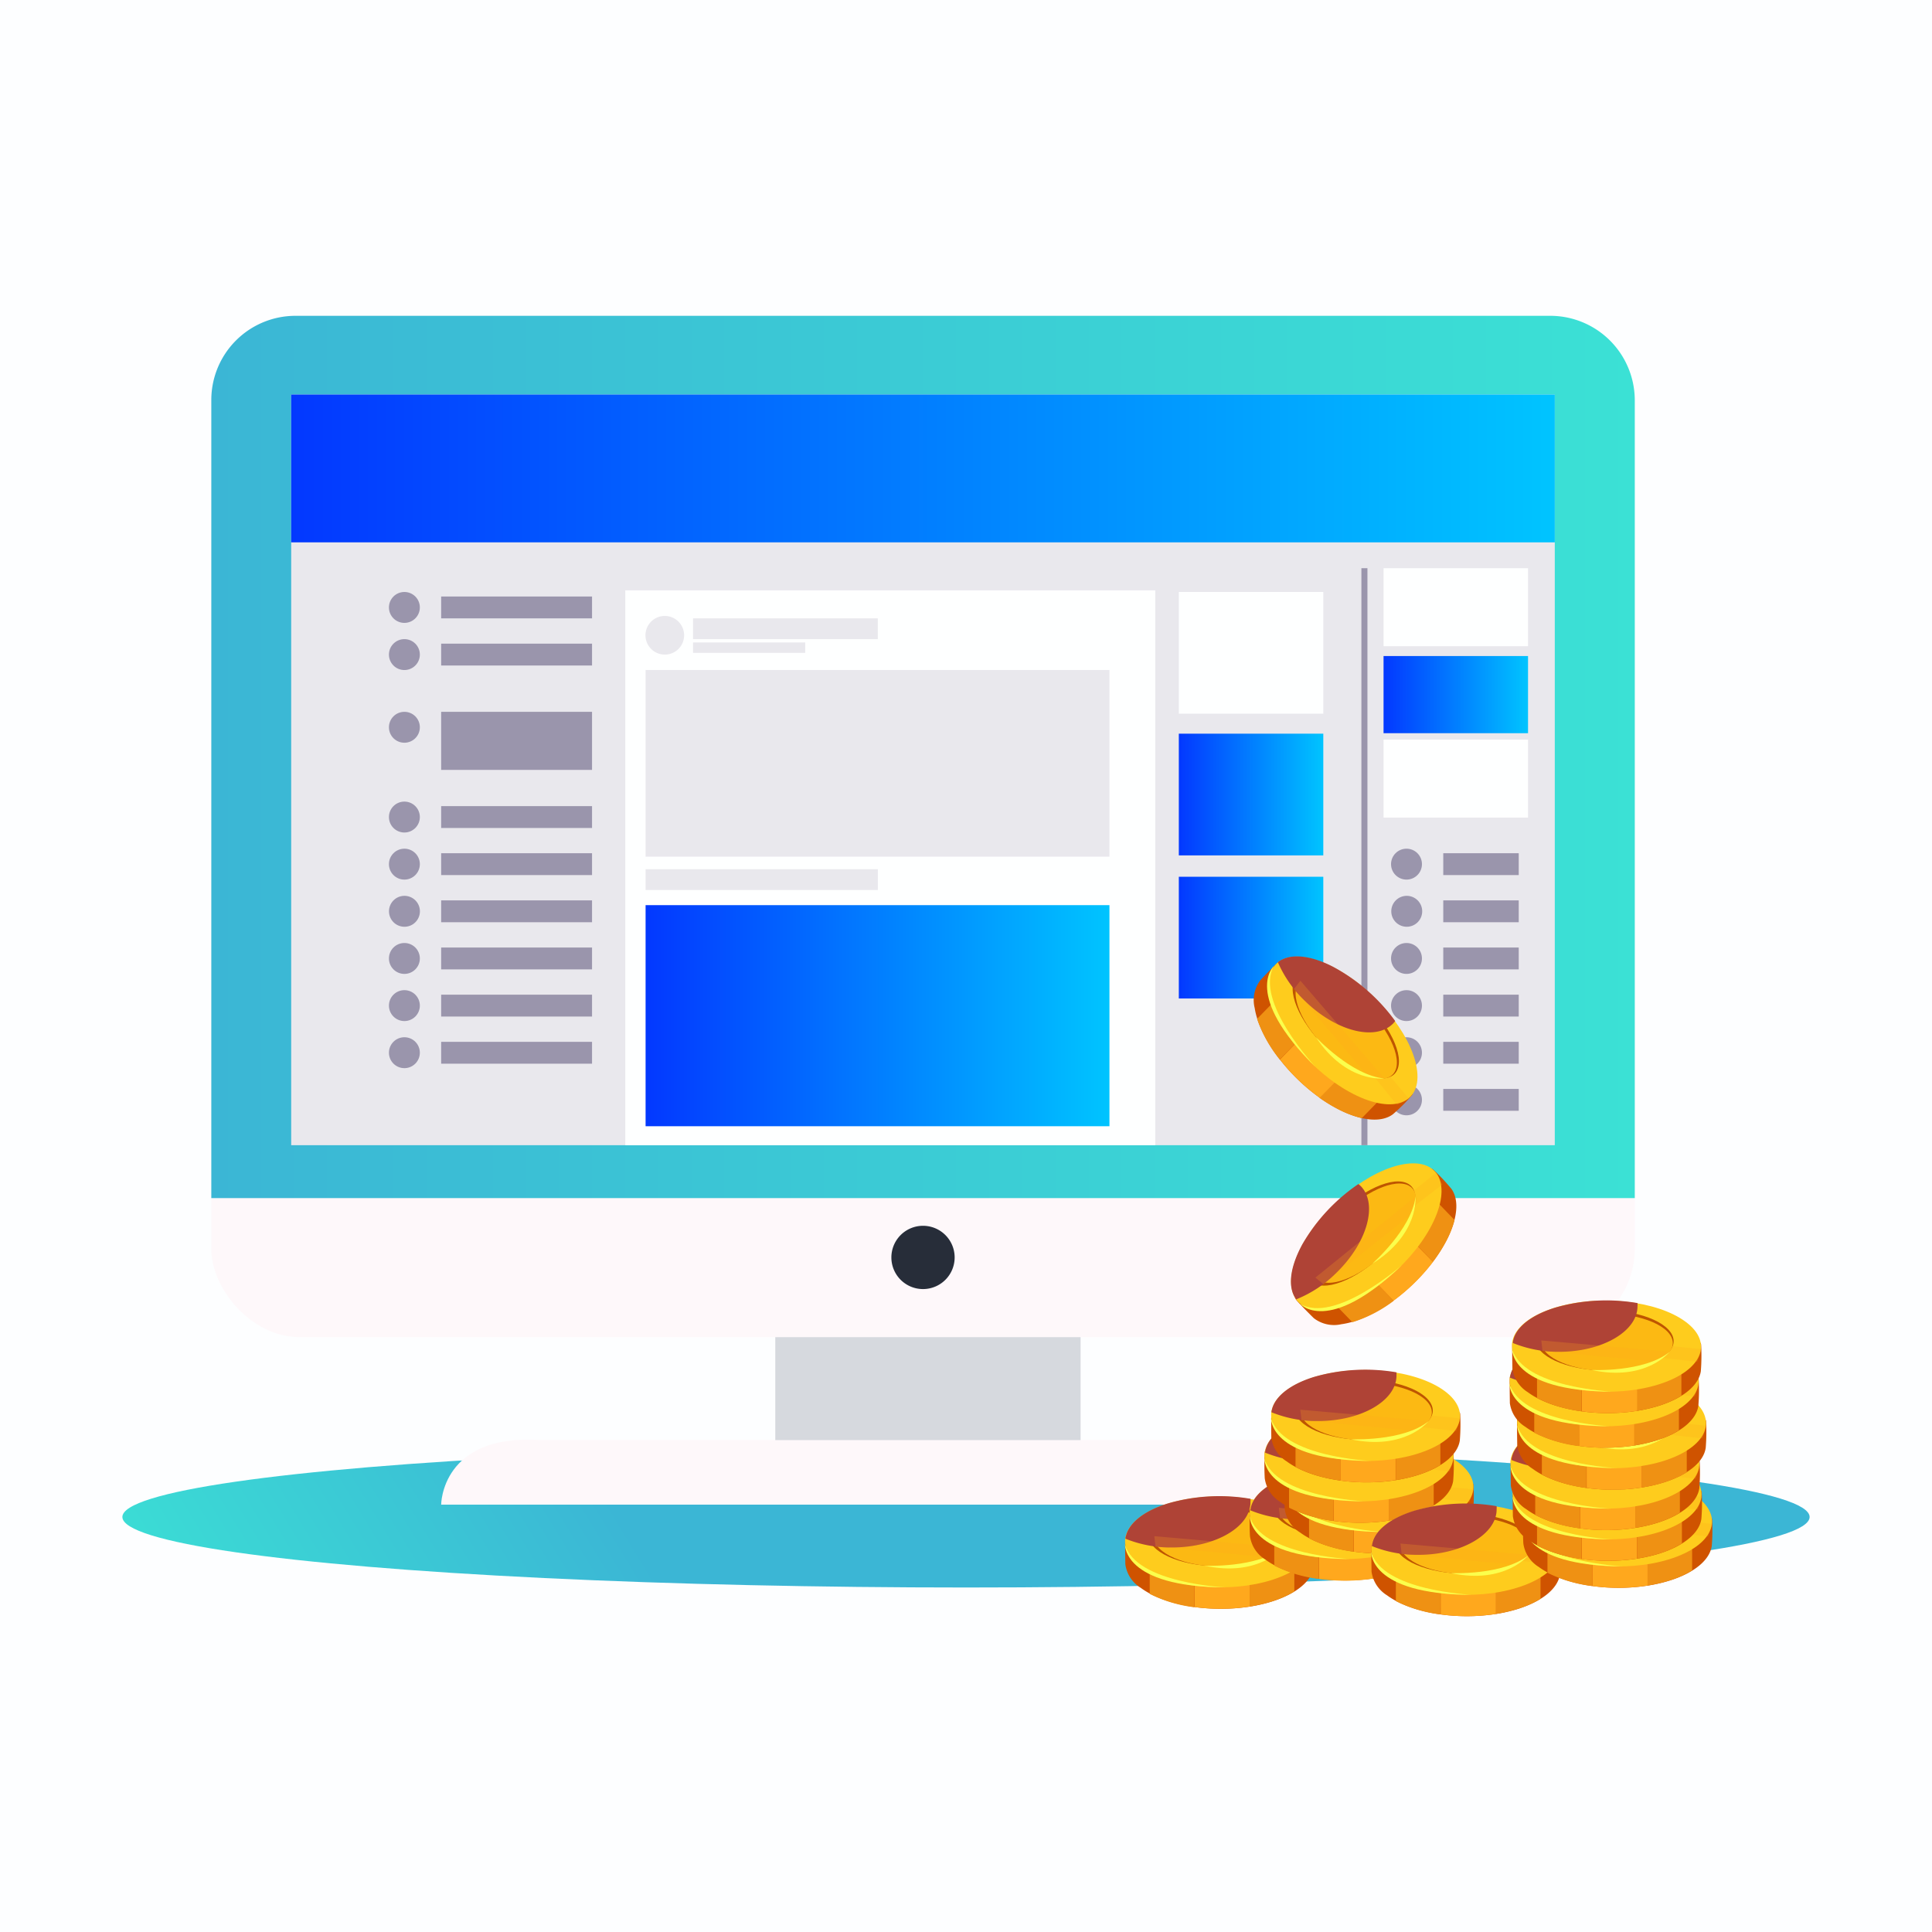 <?xml version="1.0" encoding="UTF-8"?> <svg xmlns="http://www.w3.org/2000/svg" xmlns:xlink="http://www.w3.org/1999/xlink" viewBox="0 0 320 320"><defs><style>.cls-1{isolation:isolate;}.cls-2{fill:#fdfeff;}.cls-3{fill:url(#linear-gradient);}.cls-4{fill:#d6d9de;}.cls-5{fill:#fef8fa;}.cls-6{fill:url(#linear-gradient-2);}.cls-7{fill:#e9e8ed;}.cls-8{fill:#272d39;}.cls-9{fill:#feffff;}.cls-10{fill:url(#linear-gradient-3);}.cls-11{fill:url(#linear-gradient-4);}.cls-12{fill:url(#linear-gradient-5);}.cls-13{fill:url(#linear-gradient-6);}.cls-14{fill:none;stroke:#9a95ac;stroke-miterlimit:10;}.cls-15{fill:#9a95ac;}.cls-16{fill:url(#linear-gradient-7);}.cls-17{fill:#cf5300;}.cls-18{fill:#ef9113;}.cls-19{fill:#ffa81d;}.cls-20{fill:#fecc1d;}.cls-21{fill:#be5500;}.cls-22{fill:#fcb913;}.cls-23{fill:#af4336;mix-blend-mode:screen;}.cls-24{fill:#ffa71d;opacity:0.23;mix-blend-mode:multiply;}.cls-25{fill:#fbff4c;}</style><linearGradient id="linear-gradient" x1="118.13" y1="276.68" x2="49.58" y2="318.3" gradientUnits="userSpaceOnUse"><stop offset="0" stop-color="#3bb6d5"></stop><stop offset="1" stop-color="#3be1d5"></stop></linearGradient><linearGradient id="linear-gradient-2" x1="34.99" y1="125.37" x2="270.77" y2="125.37" xlink:href="#linear-gradient"></linearGradient><linearGradient id="linear-gradient-3" x1="195.25" y1="131.6" x2="219.19" y2="131.6" gradientUnits="userSpaceOnUse"><stop offset="0" stop-color="#0338ff"></stop><stop offset="1" stop-color="#00c4ff"></stop></linearGradient><linearGradient id="linear-gradient-4" x1="229.16" y1="115.05" x2="253.1" y2="115.05" xlink:href="#linear-gradient-3"></linearGradient><linearGradient id="linear-gradient-5" x1="195.25" y1="155.3" x2="219.19" y2="155.3" xlink:href="#linear-gradient-3"></linearGradient><linearGradient id="linear-gradient-6" x1="48.23" y1="77.59" x2="257.52" y2="77.59" xlink:href="#linear-gradient-3"></linearGradient><linearGradient id="linear-gradient-7" x1="106.93" y1="168.23" x2="183.76" y2="168.23" xlink:href="#linear-gradient-3"></linearGradient></defs><g class="cls-1"><g id="OBJECTS"><rect class="cls-2" width="320" height="320"></rect><ellipse class="cls-3" cx="160" cy="251.26" rx="139.73" ry="11.68"></ellipse><rect class="cls-4" x="128.41" y="213.51" width="50.57" height="28.78"></rect><rect class="cls-5" x="34.99" y="52.31" width="235.78" height="169.16" rx="14.64"></rect><path class="cls-5" d="M237.22,249.22H73.07s0-11.77,16.39-10.7H220.71S237.22,237.91,237.22,249.22Z"></path><path class="cls-6" d="M270.77,66.25a14,14,0,0,0-13.95-13.94H48.93A13.94,13.94,0,0,0,35,66.25V198.44H270.77Z"></path><rect class="cls-7" x="48.23" y="65.35" width="209.29" height="124.33"></rect><path class="cls-8" d="M158.12,208.27a5.24,5.24,0,1,1-5.24-5.24A5.24,5.24,0,0,1,158.12,208.27Z"></path><rect class="cls-9" x="103.57" y="97.78" width="87.78" height="91.9"></rect><rect class="cls-9" x="195.25" y="98.05" width="23.93" height="20.16"></rect><rect class="cls-9" x="229.16" y="94.11" width="23.93" height="12.92"></rect><rect class="cls-9" x="229.16" y="122.5" width="23.93" height="12.92"></rect><rect class="cls-10" x="195.25" y="121.52" width="23.93" height="20.16"></rect><rect class="cls-11" x="229.16" y="108.66" width="23.93" height="12.78"></rect><rect class="cls-12" x="195.25" y="145.22" width="23.93" height="20.16"></rect><rect class="cls-13" x="48.23" y="65.35" width="209.29" height="24.48"></rect><line class="cls-14" x1="225.99" y1="189.68" x2="225.99" y2="94.11"></line><rect class="cls-15" x="73.07" y="117.9" width="24.99" height="9.62"></rect><rect class="cls-15" x="73.07" y="133.52" width="24.99" height="3.62"></rect><rect class="cls-15" x="73.07" y="141.32" width="24.99" height="3.62"></rect><rect class="cls-15" x="73.07" y="149.13" width="24.99" height="3.62"></rect><rect class="cls-15" x="73.07" y="156.94" width="24.99" height="3.62"></rect><rect class="cls-15" x="73.07" y="164.75" width="24.99" height="3.62"></rect><rect class="cls-15" x="73.07" y="172.56" width="24.99" height="3.62"></rect><circle class="cls-15" cx="66.98" cy="120.46" r="2.56"></circle><circle class="cls-15" cx="66.98" cy="135.33" r="2.56"></circle><circle class="cls-15" cx="66.98" cy="143.13" r="2.56"></circle><rect class="cls-15" x="73.07" y="98.8" width="24.99" height="3.62"></rect><rect class="cls-15" x="73.07" y="106.61" width="24.99" height="3.62"></rect><circle class="cls-15" cx="66.98" cy="100.61" r="2.56"></circle><path class="cls-7" d="M110.12,108.42a3.2,3.2,0,1,1,3.19-3.2A3.19,3.19,0,0,1,110.12,108.42Z"></path><circle class="cls-15" cx="66.98" cy="108.42" r="2.56"></circle><path class="cls-15" d="M67,153.5a2.56,2.56,0,1,1,2.55-2.56A2.56,2.56,0,0,1,67,153.5Z"></path><circle class="cls-15" cx="66.98" cy="158.75" r="2.56"></circle><circle class="cls-15" cx="66.98" cy="166.56" r="2.56"></circle><circle class="cls-15" cx="66.98" cy="174.36" r="2.56"></circle><rect class="cls-15" x="239.05" y="141.32" width="12.5" height="3.62"></rect><rect class="cls-15" x="239.05" y="149.13" width="12.5" height="3.62"></rect><rect class="cls-15" x="239.05" y="156.94" width="12.5" height="3.62"></rect><rect class="cls-15" x="239.05" y="164.75" width="12.5" height="3.62"></rect><rect class="cls-15" x="239.05" y="172.56" width="12.5" height="3.62"></rect><rect class="cls-15" x="239.05" y="180.36" width="12.5" height="3.62"></rect><circle class="cls-15" cx="232.96" cy="143.13" r="2.56"></circle><path class="cls-15" d="M233,153.5a2.56,2.56,0,1,1,2.56-2.56A2.56,2.56,0,0,1,233,153.5Z"></path><circle class="cls-15" cx="232.96" cy="158.75" r="2.56"></circle><circle class="cls-15" cx="232.96" cy="166.56" r="2.56"></circle><circle class="cls-15" cx="232.96" cy="174.36" r="2.56"></circle><circle class="cls-15" cx="232.96" cy="182.17" r="2.56"></circle><rect class="cls-7" x="114.79" y="102.42" width="30.6" height="3.44"></rect><rect class="cls-7" x="106.93" y="143.97" width="38.47" height="3.44"></rect><rect class="cls-7" x="114.79" y="106.41" width="18.58" height="1.72"></rect><rect class="cls-7" x="106.93" y="110.97" width="76.83" height="30.92"></rect><rect class="cls-16" x="106.93" y="149.92" width="76.83" height="36.62"></rect><path class="cls-17" d="M215.09,254.87c1.2.9,2.49-.76,2.58.28a32.12,32.12,0,0,1-.06,4.39c-.33,2.26-2.78,4.42-7,5.74-7.23,2.24-16.93,1.23-21.66-2.28a5.45,5.45,0,0,1-2.56-3.92c0-.41-.07-3.92,0-4.33.59-2.08,3.08-.93,7-2.15C200.66,250.36,210.35,251.37,215.09,254.87Z"></path><path class="cls-18" d="M207,251.83V266.1a26.92,26.92,0,0,0,3.57-.82,16.94,16.94,0,0,0,3.81-1.68v-9.2A20.51,20.51,0,0,0,207,251.83Z"></path><path class="cls-18" d="M197.85,251.66a27.05,27.05,0,0,0-4.42.94,15.13,15.13,0,0,1-3,.59V264a22.52,22.52,0,0,0,7.38,2.21Z"></path><path class="cls-19" d="M197.85,251.66v14.52a32.32,32.32,0,0,0,9.16-.08V251.83A31.88,31.88,0,0,0,197.85,251.66Z"></path><ellipse class="cls-20" cx="202" cy="255.4" rx="7.53" ry="15.64" transform="translate(-54.64 455.82) rotate(-89.65)"></ellipse><ellipse class="cls-21" cx="201.69" cy="254.44" rx="5" ry="11.44" transform="translate(-55.9 452.09) rotate(-89.1)"></ellipse><path class="cls-22" d="M212.73,253.86c1.27,2.58-2.46,5.07-8.34,5.55s-11.68-1.22-13-3.81,2.46-5.07,8.34-5.55S211.45,251.27,212.73,253.86Z"></path><path class="cls-23" d="M207.12,248.77a4.53,4.53,0,0,0,0-.52,30.54,30.54,0,0,0-13.66.76c-4.32,1.34-6.78,3.54-7.05,5.85a20.06,20.06,0,0,0,7.7,1.45C201.28,256.31,207.12,252.94,207.12,248.77Z"></path><polygon class="cls-24" points="191.39 256.15 210.28 257.97 211.22 257.32 217.01 257.97 217.72 255.87 212.91 255.4 212.46 256.31 191.19 254.44 191.39 256.15"></polygon><path class="cls-25" d="M199.51,259.33s8.72.44,13-3C212.46,256.31,208.55,261.28,199.51,259.33Z"></path><path class="cls-25" d="M186.34,255.77s-.48,7.07,16.62,7.15C203,262.92,188.05,262.26,186.34,255.77Z"></path><path class="cls-17" d="M235.72,250.18c1.21.89,2.49-.77,2.58.27a32.09,32.09,0,0,1-.06,4.39c-.33,2.27-2.78,4.42-7,5.74-7.23,2.25-16.92,1.23-21.66-2.27a5.43,5.43,0,0,1-2.55-3.92,41.86,41.86,0,0,1,0-4.34c.59-2.08,3.08-.92,7-2.14C221.29,245.66,231,246.68,235.72,250.18Z"></path><path class="cls-18" d="M227.64,247.14V261.4a24.1,24.1,0,0,0,3.57-.82A16.31,16.31,0,0,0,235,258.9v-9.19A20.14,20.14,0,0,0,227.64,247.14Z"></path><path class="cls-18" d="M218.48,247a26.05,26.05,0,0,0-4.42.95,15.91,15.91,0,0,1-3,.59v10.78a22.52,22.52,0,0,0,7.38,2.2Z"></path><path class="cls-19" d="M218.48,247v14.52a31.6,31.6,0,0,0,9.16-.08V247.14A31.87,31.87,0,0,0,218.48,247Z"></path><path class="cls-20" d="M235.72,246.64c4.74,3.5,2.72,8.16-4.51,10.4s-16.92,1.23-21.66-2.27-2.72-8.16,4.51-10.41S231,243.14,235.72,246.64Z"></path><ellipse class="cls-21" cx="222.32" cy="249.74" rx="5" ry="11.44" transform="translate(-30.9 468.09) rotate(-89.1)"></ellipse><path class="cls-22" d="M233.36,249.16c1.27,2.59-2.46,5.08-8.34,5.56s-11.68-1.23-13-3.81,2.46-5.08,8.34-5.56S232.09,246.58,233.36,249.16Z"></path><path class="cls-23" d="M227.76,244.08a4.38,4.38,0,0,0,0-.52,30.7,30.7,0,0,0-13.66.75c-4.32,1.34-6.78,3.55-7,5.85a19.78,19.78,0,0,0,7.69,1.46C221.92,251.62,227.76,248.24,227.76,244.08Z"></path><polygon class="cls-24" points="212.02 251.46 230.92 253.27 231.85 252.63 237.64 253.27 238.35 251.18 233.54 250.7 233.09 251.62 211.82 249.74 212.02 251.46"></polygon><path class="cls-25" d="M220.15,254.63s8.71.44,12.94-3C233.09,251.62,229.18,256.58,220.15,254.63Z"></path><path class="cls-25" d="M207,251.07s-.48,7.08,16.62,7.15C223.59,258.22,208.68,257.57,207,251.07Z"></path><path class="cls-17" d="M241.48,245.7c1.21.9,2.49-.76,2.58.28a32.12,32.12,0,0,1-.06,4.39c-.33,2.26-2.78,4.42-7,5.74-7.23,2.24-16.92,1.22-21.66-2.28a5.4,5.4,0,0,1-2.55-3.92,41.89,41.89,0,0,1,0-4.34c.59-2.07,3.08-.92,7-2.14C227.05,241.18,236.74,242.2,241.48,245.7Z"></path><path class="cls-18" d="M233.4,242.66v14.27a26.92,26.92,0,0,0,3.57-.82,16.31,16.31,0,0,0,3.81-1.69v-9.19A20.51,20.51,0,0,0,233.4,242.66Z"></path><path class="cls-18" d="M224.24,242.49a25.11,25.11,0,0,0-4.42.94,15.13,15.13,0,0,1-3,.59V254.8a22.52,22.52,0,0,0,7.38,2.21Z"></path><path class="cls-19" d="M224.24,242.49V257a32.32,32.32,0,0,0,9.16-.08V242.66A31.87,31.87,0,0,0,224.24,242.49Z"></path><path class="cls-20" d="M241.48,242.16c4.74,3.5,2.72,8.16-4.51,10.4s-16.92,1.23-21.66-2.27-2.72-8.16,4.51-10.4S236.74,238.66,241.48,242.16Z"></path><ellipse class="cls-21" cx="228.08" cy="245.27" rx="5" ry="11.44" transform="translate(-20.75 469.45) rotate(-89.1)"></ellipse><path class="cls-22" d="M239.12,244.69c1.27,2.58-2.46,5.07-8.34,5.55s-11.68-1.22-12.95-3.81,2.46-5.07,8.34-5.55S237.85,242.1,239.12,244.69Z"></path><path class="cls-23" d="M233.52,239.6a4.55,4.55,0,0,0,0-.52,30.56,30.56,0,0,0-13.66.76c-4.32,1.34-6.78,3.54-7,5.85a20,20,0,0,0,7.69,1.45C227.68,247.14,233.52,243.77,233.52,239.6Z"></path><polygon class="cls-24" points="217.78 246.98 236.68 248.8 237.61 248.15 243.4 248.8 244.11 246.7 239.3 246.23 238.85 247.14 217.58 245.26 217.78 246.98"></polygon><path class="cls-25" d="M225.91,250.15s8.71.45,12.94-3C238.85,247.14,234.94,252.11,225.91,250.15Z"></path><path class="cls-25" d="M212.73,246.59s-.48,7.08,16.62,7.16C229.35,253.75,214.44,253.09,212.73,246.59Z"></path><path class="cls-17" d="M238.17,240.62c1.21.89,2.49-.77,2.58.27a32.09,32.09,0,0,1-.06,4.39c-.33,2.27-2.78,4.42-7,5.74-7.23,2.25-16.92,1.23-21.66-2.27a5.43,5.43,0,0,1-2.55-3.92,41.86,41.86,0,0,1,0-4.34c.59-2.08,3.08-.92,7-2.15C223.74,236.1,233.43,237.12,238.17,240.62Z"></path><path class="cls-18" d="M230.09,237.58v14.26a24.1,24.1,0,0,0,3.57-.82,16.5,16.5,0,0,0,3.81-1.68v-9.19A20.14,20.14,0,0,0,230.09,237.58Z"></path><path class="cls-18" d="M220.93,237.4a27.05,27.05,0,0,0-4.42.94,15.22,15.22,0,0,1-3,.6v10.78a22.76,22.76,0,0,0,7.38,2.2Z"></path><path class="cls-19" d="M220.93,237.4v14.52a31.6,31.6,0,0,0,9.16-.08V237.58A31.87,31.87,0,0,0,220.93,237.4Z"></path><path class="cls-20" d="M238.17,237.08c4.74,3.5,2.72,8.15-4.51,10.4s-16.92,1.23-21.66-2.27-2.72-8.16,4.51-10.41S233.43,233.57,238.17,237.08Z"></path><path class="cls-21" d="M236,239.26c1.34,2.72-2.58,5.33-8.76,5.84s-12.26-1.29-13.59-4,2.58-5.33,8.75-5.84S234.61,236.55,236,239.26Z"></path><path class="cls-22" d="M235.81,239.6c1.27,2.59-2.46,5.07-8.34,5.56s-11.68-1.23-12.95-3.81,2.46-5.08,8.34-5.56S234.54,237,235.81,239.6Z"></path><path class="cls-23" d="M230.2,234.52a4.71,4.71,0,0,0,0-.53,30.7,30.7,0,0,0-13.66.76c-4.32,1.34-6.78,3.55-7,5.85a19.78,19.78,0,0,0,7.69,1.46C224.37,242.06,230.2,238.68,230.2,234.52Z"></path><polygon class="cls-24" points="214.47 241.89 233.37 243.71 234.3 243.07 240.09 243.71 240.8 241.62 235.99 241.14 235.54 242.06 214.27 240.18 214.47 241.89"></polygon><path class="cls-25" d="M222.59,245.07s8.72.44,12.95-3C235.54,242.06,231.63,247,222.59,245.07Z"></path><path class="cls-25" d="M209.42,241.51s-.48,7.07,16.62,7.15C226,248.66,211.13,248,209.42,241.51Z"></path><path class="cls-17" d="M239.27,233.93c1.2.89,2.49-.77,2.58.27a32.09,32.09,0,0,1-.06,4.39c-.33,2.27-2.78,4.42-7,5.74-7.23,2.25-16.93,1.23-21.66-2.27a5.48,5.48,0,0,1-2.56-3.92c0-.42-.07-3.93.05-4.34.59-2.08,3.08-.92,7-2.15C224.84,229.41,234.53,230.43,239.27,233.93Z"></path><path class="cls-18" d="M231.19,230.89v14.26a24.1,24.1,0,0,0,3.57-.82,16.5,16.5,0,0,0,3.81-1.68v-9.19A20.14,20.14,0,0,0,231.19,230.89Z"></path><path class="cls-18" d="M222,230.71a27.05,27.05,0,0,0-4.42.94,15.22,15.22,0,0,1-3,.6V243a22.76,22.76,0,0,0,7.38,2.2Z"></path><path class="cls-19" d="M222,230.71v14.52a31.6,31.6,0,0,0,9.16-.08V230.89A31.88,31.88,0,0,0,222,230.71Z"></path><path class="cls-20" d="M239.27,230.39c4.73,3.5,2.71,8.15-4.51,10.4s-16.93,1.23-21.66-2.27-2.72-8.16,4.51-10.41S234.53,226.88,239.27,230.39Z"></path><path class="cls-21" d="M237.05,232.57c1.34,2.72-2.58,5.33-8.76,5.84s-12.26-1.29-13.59-4,2.58-5.33,8.75-5.84S235.71,229.86,237.05,232.57Z"></path><path class="cls-22" d="M236.91,232.91c1.27,2.59-2.46,5.07-8.34,5.56s-11.68-1.23-12.95-3.81,2.46-5.08,8.34-5.56S235.63,230.33,236.91,232.91Z"></path><path class="cls-23" d="M231.3,227.83a4.71,4.71,0,0,0,0-.53,30.69,30.69,0,0,0-13.66.76c-4.32,1.34-6.78,3.55-7.05,5.85a19.87,19.87,0,0,0,7.7,1.46C225.47,235.37,231.3,232,231.3,227.83Z"></path><polygon class="cls-24" points="215.57 235.2 234.47 237.02 235.4 236.38 241.19 237.02 241.9 234.93 237.09 234.45 236.64 235.37 215.37 233.49 215.57 235.2"></polygon><path class="cls-25" d="M223.69,238.38s8.72.44,12.95-3C236.64,235.37,232.73,240.33,223.69,238.38Z"></path><path class="cls-25" d="M210.52,234.82s-.48,7.07,16.62,7.15C227.14,242,212.23,241.31,210.52,234.82Z"></path><path class="cls-17" d="M255.86,256.1c1.2.89,2.49-.77,2.57.27a30.75,30.75,0,0,1-.05,4.39c-.33,2.26-2.78,4.42-7,5.74-7.22,2.24-16.92,1.23-21.65-2.27a5.48,5.48,0,0,1-2.56-3.93c0-.41-.07-3.92,0-4.33.6-2.08,3.09-.92,7-2.15C241.42,251.58,251.12,252.59,255.86,256.1Z"></path><path class="cls-18" d="M247.78,253.05v14.27a25,25,0,0,0,3.56-.82,16.83,16.83,0,0,0,3.82-1.68v-9.2A20.51,20.51,0,0,0,247.78,253.05Z"></path><path class="cls-18" d="M238.62,252.88a27.05,27.05,0,0,0-4.42.94,15.42,15.42,0,0,1-3,.59v10.78a22.45,22.45,0,0,0,7.38,2.21Z"></path><path class="cls-19" d="M238.62,252.88V267.4a32,32,0,0,0,9.16-.08V253.05A31.89,31.89,0,0,0,238.62,252.88Z"></path><path class="cls-20" d="M255.86,252.55c4.73,3.5,2.71,8.16-4.52,10.41s-16.92,1.22-21.65-2.28-2.72-8.16,4.51-10.4S251.12,249.05,255.86,252.55Z"></path><path class="cls-21" d="M253.64,254.74c1.33,2.72-2.59,5.33-8.76,5.83s-12.26-1.28-13.6-4,2.58-5.32,8.76-5.83S252.3,252,253.64,254.74Z"></path><path class="cls-22" d="M253.5,255.08c1.27,2.59-2.46,5.07-8.34,5.55s-11.68-1.22-13-3.81,2.46-5.07,8.34-5.55S252.22,252.49,253.5,255.08Z"></path><path class="cls-23" d="M247.89,250a4.71,4.71,0,0,0,0-.53,30.54,30.54,0,0,0-13.66.76c-4.32,1.34-6.78,3.55-7,5.85a20.06,20.06,0,0,0,7.7,1.45C242.05,257.53,247.89,254.16,247.89,250Z"></path><polygon class="cls-24" points="232.15 257.37 251.05 259.19 251.98 258.54 257.78 259.19 258.49 257.09 253.68 256.62 253.22 257.53 231.96 255.66 232.15 257.37"></polygon><path class="cls-25" d="M240.28,260.55s8.72.44,12.94-3C253.22,257.53,249.32,262.5,240.28,260.55Z"></path><path class="cls-25" d="M227.11,257s-.48,7.07,16.62,7.15C243.73,264.14,228.82,263.48,227.11,257Z"></path><path class="cls-17" d="M281,251.4c1.21.89,2.49-.77,2.58.27a32.09,32.09,0,0,1-.06,4.39c-.33,2.27-2.78,4.42-7,5.74-7.23,2.25-16.92,1.23-21.66-2.27a5.43,5.43,0,0,1-2.55-3.92,41.86,41.86,0,0,1,0-4.34c.59-2.08,3.08-.92,7-2.14C266.54,246.88,276.24,247.9,281,251.4Z"></path><path class="cls-18" d="M272.89,248.36v14.26a24.1,24.1,0,0,0,3.57-.82,16.31,16.31,0,0,0,3.81-1.68v-9.19A20.14,20.14,0,0,0,272.89,248.36Z"></path><path class="cls-18" d="M263.74,248.18a26,26,0,0,0-4.43.95,15.91,15.91,0,0,1-3,.59V260.5a22.5,22.5,0,0,0,7.39,2.2Z"></path><path class="cls-19" d="M263.74,248.18V262.7a31.54,31.54,0,0,0,9.15-.08V248.36A32.17,32.17,0,0,0,263.74,248.18Z"></path><path class="cls-20" d="M281,247.86c4.74,3.5,2.72,8.16-4.51,10.4s-16.92,1.23-21.66-2.27-2.71-8.16,4.51-10.41S276.24,244.36,281,247.86Z"></path><path class="cls-21" d="M278.75,250.05c1.34,2.71-2.58,5.32-8.75,5.83s-12.26-1.29-13.6-4,2.58-5.33,8.75-5.83S277.41,247.33,278.75,250.05Z"></path><path class="cls-22" d="M278.61,250.38c1.27,2.59-2.46,5.08-8.34,5.56s-11.68-1.23-12.95-3.81,2.46-5.08,8.34-5.56S277.34,247.8,278.61,250.38Z"></path><path class="cls-23" d="M273,245.3a4.38,4.38,0,0,0,0-.52,30.7,30.7,0,0,0-13.66.75c-4.32,1.34-6.78,3.55-7,5.85a19.83,19.83,0,0,0,7.7,1.46C267.17,252.84,273,249.46,273,245.3Z"></path><polygon class="cls-24" points="257.27 252.68 276.17 254.49 277.1 253.85 282.89 254.49 283.6 252.4 278.79 251.92 278.34 252.84 257.07 250.96 257.27 252.68"></polygon><path class="cls-25" d="M265.4,255.85s8.71.44,12.94-3C278.34,252.84,274.43,257.81,265.4,255.85Z"></path><path class="cls-25" d="M252.22,252.29s-.48,7.08,16.62,7.15C268.84,259.44,253.93,258.79,252.22,252.29Z"></path><path class="cls-17" d="M279.28,246.92c1.21.9,2.49-.76,2.58.28a32.12,32.12,0,0,1-.06,4.39c-.33,2.26-2.78,4.42-7,5.74-7.23,2.24-16.93,1.23-21.66-2.28a5.45,5.45,0,0,1-2.56-3.92c0-.41-.07-3.93,0-4.33.59-2.08,3.08-.93,7-2.15C264.85,242.41,274.54,243.42,279.28,246.92Z"></path><path class="cls-18" d="M271.2,243.88v14.27a26.92,26.92,0,0,0,3.57-.82,16.5,16.5,0,0,0,3.81-1.69v-9.19A20.51,20.51,0,0,0,271.2,243.88Z"></path><path class="cls-18" d="M262,243.71a26,26,0,0,0-4.42.94,15.13,15.13,0,0,1-3,.59V256a22.52,22.52,0,0,0,7.38,2.21Z"></path><path class="cls-19" d="M262,243.71v14.52a32.32,32.32,0,0,0,9.16-.08V243.88A31.87,31.87,0,0,0,262,243.71Z"></path><ellipse class="cls-20" cx="266.19" cy="247.45" rx="7.53" ry="15.64" transform="translate(17.11 512.11) rotate(-89.65)"></ellipse><ellipse class="cls-21" cx="265.88" cy="246.49" rx="5" ry="11.44" transform="translate(15.23 508.44) rotate(-89.1)"></ellipse><path class="cls-22" d="M276.92,245.91c1.27,2.58-2.46,5.07-8.34,5.55s-11.68-1.22-12.95-3.81,2.46-5.07,8.34-5.55S275.65,243.32,276.92,245.91Z"></path><path class="cls-23" d="M271.31,240.82a4.53,4.53,0,0,0,0-.52,30.56,30.56,0,0,0-13.66.76c-4.32,1.34-6.78,3.54-7,5.85a20,20,0,0,0,7.69,1.45C265.48,248.36,271.31,245,271.31,240.82Z"></path><polygon class="cls-24" points="255.58 248.2 274.48 250.02 275.41 249.37 281.2 250.02 281.91 247.92 277.1 247.45 276.65 248.36 255.38 246.49 255.58 248.2"></polygon><path class="cls-25" d="M263.7,251.37s8.72.45,12.95-3C276.65,248.36,272.74,253.33,263.7,251.37Z"></path><path class="cls-25" d="M250.53,247.82s-.48,7.07,16.62,7.15C267.15,255,252.24,254.31,250.53,247.82Z"></path><path class="cls-17" d="M278.94,241.84c1.2.89,2.49-.77,2.58.27a32.09,32.09,0,0,1-.06,4.39c-.33,2.27-2.78,4.42-7,5.74-7.23,2.25-16.93,1.23-21.66-2.27a5.48,5.48,0,0,1-2.56-3.92c0-.42-.07-3.93,0-4.34.6-2.08,3.09-.92,7-2.14C264.5,237.32,274.2,238.34,278.94,241.84Z"></path><path class="cls-18" d="M270.86,238.8v14.26a24.1,24.1,0,0,0,3.57-.82,16.5,16.5,0,0,0,3.81-1.68v-9.19A20.14,20.14,0,0,0,270.86,238.8Z"></path><path class="cls-18" d="M261.7,238.62a26.05,26.05,0,0,0-4.42.95,15.91,15.91,0,0,1-3,.59v10.78a22.52,22.52,0,0,0,7.38,2.2Z"></path><path class="cls-19" d="M261.7,238.62v14.52a31.6,31.6,0,0,0,9.16-.08V238.8A32.24,32.24,0,0,0,261.7,238.62Z"></path><ellipse class="cls-20" cx="265.85" cy="242.36" rx="7.53" ry="15.64" transform="translate(21.85 506.71) rotate(-89.65)"></ellipse><ellipse class="cls-21" cx="265.54" cy="241.4" rx="5" ry="11.44" transform="translate(19.98 503.1) rotate(-89.1)"></ellipse><path class="cls-22" d="M276.58,240.82c1.27,2.59-2.46,5.08-8.34,5.56s-11.68-1.23-13-3.81,2.46-5.08,8.34-5.56S275.3,238.24,276.58,240.82Z"></path><path class="cls-23" d="M271,235.74a4.41,4.41,0,0,0,0-.52,30.68,30.68,0,0,0-13.66.75c-4.32,1.34-6.78,3.55-7,5.85a19.87,19.87,0,0,0,7.7,1.46C265.13,243.28,271,239.9,271,235.74Z"></path><polygon class="cls-24" points="255.24 243.12 274.13 244.93 275.06 244.29 280.86 244.93 281.57 242.84 276.76 242.36 276.31 243.28 255.04 241.4 255.24 243.12"></polygon><path class="cls-25" d="M263.36,246.29s8.72.44,12.95-3C276.31,243.28,272.4,248.25,263.36,246.29Z"></path><path class="cls-25" d="M250.19,242.73s-.48,7.08,16.62,7.15C266.81,249.88,251.9,249.23,250.19,242.73Z"></path><path class="cls-17" d="M280,235.15c1.2.89,2.49-.77,2.58.27a32.09,32.09,0,0,1-.06,4.39c-.33,2.27-2.78,4.42-7,5.74-7.23,2.25-16.93,1.23-21.66-2.27a5.48,5.48,0,0,1-2.56-3.92c0-.42-.07-3.93,0-4.34.6-2.08,3.09-.92,7-2.14C265.6,230.63,275.3,231.65,280,235.15Z"></path><path class="cls-18" d="M272,232.11v14.26a24.1,24.1,0,0,0,3.57-.82,16.5,16.5,0,0,0,3.81-1.68v-9.19A20.14,20.14,0,0,0,272,232.11Z"></path><path class="cls-18" d="M262.8,231.93a26.05,26.05,0,0,0-4.42.95,16.07,16.07,0,0,1-3,.59v10.78a22.44,22.44,0,0,0,7.38,2.2Z"></path><path class="cls-19" d="M262.8,231.93v14.52a31.6,31.6,0,0,0,9.16-.08V232.11A31.88,31.88,0,0,0,262.8,231.93Z"></path><ellipse class="cls-20" cx="266.95" cy="235.67" rx="7.53" ry="15.64" transform="translate(29.63 501.16) rotate(-89.65)"></ellipse><ellipse class="cls-21" cx="266.64" cy="234.71" rx="5" ry="11.44" transform="translate(27.75 497.61) rotate(-89.1)"></ellipse><path class="cls-22" d="M277.68,234.13c1.27,2.59-2.46,5.08-8.34,5.56s-11.68-1.23-13-3.81,2.46-5.08,8.34-5.56S276.4,231.55,277.68,234.13Z"></path><path class="cls-23" d="M272.07,229.05a4.41,4.41,0,0,0,0-.52,30.68,30.68,0,0,0-13.66.75c-4.32,1.34-6.78,3.55-7,5.85a19.87,19.87,0,0,0,7.7,1.46C266.23,236.59,272.07,233.21,272.07,229.05Z"></path><polygon class="cls-24" points="256.33 236.43 275.23 238.24 276.16 237.6 281.96 238.24 282.67 236.15 277.86 235.67 277.4 236.59 256.14 234.71 256.33 236.43"></polygon><path class="cls-25" d="M264.46,239.6s8.72.44,12.94-3C277.4,236.59,273.5,241.56,264.46,239.6Z"></path><path class="cls-25" d="M251.29,236s-.48,7.08,16.62,7.15C267.91,243.19,253,242.54,251.29,236Z"></path><path class="cls-17" d="M278.78,228.19c1.2.89,2.49-.77,2.58.28a32.12,32.12,0,0,1-.06,4.39c-.33,2.26-2.78,4.42-7,5.74-7.23,2.24-16.93,1.22-21.66-2.28a5.45,5.45,0,0,1-2.56-3.92c0-.41-.07-3.93,0-4.34.6-2.07,3.09-.92,7-2.14C264.34,223.67,274,224.69,278.78,228.19Z"></path><path class="cls-18" d="M270.7,225.15v14.27a26.92,26.92,0,0,0,3.57-.82,16.5,16.5,0,0,0,3.81-1.69v-9.19A20.51,20.51,0,0,0,270.7,225.15Z"></path><path class="cls-18" d="M261.54,225a25.11,25.11,0,0,0-4.42.94,15.13,15.13,0,0,1-3,.59v10.78a22.52,22.52,0,0,0,7.38,2.21Z"></path><path class="cls-19" d="M261.54,225V239.5a32.32,32.32,0,0,0,9.16-.08V225.15A31.88,31.88,0,0,0,261.54,225Z"></path><path class="cls-20" d="M278.78,224.65c4.73,3.5,2.71,8.16-4.51,10.4s-16.93,1.23-21.66-2.27-2.72-8.16,4.51-10.4S274,221.15,278.78,224.65Z"></path><path class="cls-21" d="M276.56,226.84c1.33,2.71-2.58,5.32-8.76,5.83s-12.26-1.28-13.6-4,2.59-5.33,8.76-5.83S275.22,224.12,276.56,226.84Z"></path><path class="cls-22" d="M276.42,227.18c1.27,2.58-2.46,5.07-8.34,5.55s-11.68-1.22-13-3.81,2.46-5.07,8.34-5.55S275.14,224.59,276.42,227.18Z"></path><path class="cls-23" d="M270.81,222.09a4.53,4.53,0,0,0,0-.52,30.54,30.54,0,0,0-13.66.76c-4.32,1.34-6.78,3.54-7.05,5.85a20.06,20.06,0,0,0,7.7,1.45C265,229.63,270.81,226.26,270.81,222.09Z"></path><polygon class="cls-24" points="255.07 229.47 273.97 231.29 274.9 230.64 280.7 231.29 281.41 229.19 276.6 228.72 276.14 229.63 254.88 227.75 255.07 229.47"></polygon><path class="cls-25" d="M263.2,232.64s8.72.45,12.95-3C276.15,229.63,272.24,234.6,263.2,232.64Z"></path><path class="cls-25" d="M250,229.08s-.48,7.08,16.62,7.15C266.65,236.23,251.74,235.58,250,229.08Z"></path><path class="cls-17" d="M279.18,222.46c1.21.89,2.5-.77,2.58.27a32.31,32.31,0,0,1-.05,4.39c-.34,2.27-2.79,4.42-7,5.74-7.22,2.25-16.92,1.23-21.66-2.27a5.49,5.49,0,0,1-2.55-3.93c0-.41-.08-3.92,0-4.33.6-2.08,3.09-.92,7-2.15C264.75,217.94,274.45,219,279.18,222.46Z"></path><path class="cls-18" d="M271.11,219.41v14.27a23.68,23.68,0,0,0,3.56-.82,16.83,16.83,0,0,0,3.82-1.68V222A20.33,20.33,0,0,0,271.11,219.41Z"></path><path class="cls-18" d="M262,219.24a26.83,26.83,0,0,0-4.42.94,14.69,14.69,0,0,1-3,.59v10.79a22.69,22.69,0,0,0,7.38,2.2Z"></path><path class="cls-19" d="M262,219.24v14.52a31.61,31.61,0,0,0,9.16-.08V219.41A32.25,32.25,0,0,0,262,219.24Z"></path><path class="cls-20" d="M279.18,218.92c4.74,3.5,2.72,8.15-4.51,10.4S257.75,230.55,253,227s-2.71-8.15,4.52-10.4S274.45,215.41,279.18,218.92Z"></path><ellipse class="cls-21" cx="265.79" cy="222.02" rx="5" ry="11.44" transform="translate(39.6 484.27) rotate(-89.1)"></ellipse><path class="cls-22" d="M276.82,221.44c1.28,2.59-2.46,5.07-8.34,5.56s-11.67-1.23-13-3.81,2.46-5.08,8.34-5.56S275.55,218.85,276.82,221.44Z"></path><path class="cls-23" d="M271.22,216.36a3.15,3.15,0,0,0,0-.53,30.51,30.51,0,0,0-13.65.76c-4.32,1.34-6.78,3.55-7,5.85a19.87,19.87,0,0,0,7.7,1.46C265.38,223.9,271.22,220.52,271.22,216.36Z"></path><polygon class="cls-24" points="255.48 223.73 274.38 225.55 275.31 224.91 281.11 225.55 281.81 223.46 277 222.98 276.55 223.9 255.29 222.02 255.48 223.73"></polygon><path class="cls-25" d="M263.61,226.91s8.72.44,12.94-3C276.55,223.9,272.64,228.86,263.61,226.91Z"></path><path class="cls-25" d="M250.44,223.35s-.48,7.07,16.62,7.15C267.06,230.5,252.15,229.84,250.44,223.35Z"></path><path class="cls-17" d="M235.35,195.31c1.49-.19,1.26-2.28,2.05-1.59a33.91,33.91,0,0,1,3,3.19c1.33,1.86,1.07,5.11-1.07,9-3.64,6.64-11.32,12.64-17.15,13.42a5.47,5.47,0,0,1-4.57-1c-.3-.28-2.78-2.77-3-3.14-1-1.91,1.58-2.81,3.56-6.43C221.83,202.1,229.51,196.09,235.35,195.31Z"></path><path class="cls-18" d="M227.43,198.74,237.35,209a25.85,25.85,0,0,0,2-3.07,16.5,16.5,0,0,0,1.57-3.86l-6.39-6.61A20.4,20.4,0,0,0,227.43,198.74Z"></path><path class="cls-18" d="M220.72,205a26.74,26.74,0,0,0-2.52,3.75,15.63,15.63,0,0,1-1.72,2.48L224,219a22.28,22.28,0,0,0,6.84-3.54Z"></path><path class="cls-19" d="M220.72,205l10.1,10.44a32.29,32.29,0,0,0,6.53-6.42l-9.92-10.26A32.18,32.18,0,0,0,220.72,205Z"></path><path class="cls-20" d="M232.89,192.77c5.84-.78,7.62,4,4,10.61S225.56,216,219.72,216.8s-7.62-4-4-10.62S227.05,193.54,232.89,192.77Z"></path><path class="cls-21" d="M232.81,195.88c2.85,1,1.85,5.63-2.24,10.28s-9.71,7.6-12.55,6.58-1.85-5.63,2.24-10.28S230,194.86,232.81,195.88Z"></path><path class="cls-22" d="M233,196.22c2.71,1,1.76,5.36-2.14,9.79s-9.25,7.24-12,6.27-1.76-5.36,2.14-9.79S230.23,195.25,233,196.22Z"></path><path class="cls-23" d="M225.39,196.46l-.39-.35a30.65,30.65,0,0,0-9.3,10c-2.17,4-2.41,7.26-1,9.1a19.9,19.9,0,0,0,6.55-4.3C226.43,205.94,228.28,199.46,225.39,196.46Z"></path><polygon class="cls-24" points="219.2 212.7 234.05 200.88 234.27 199.76 238.88 196.2 237.94 194.2 234.15 197.21 234.46 198.18 217.87 211.61 219.2 212.7"></polygon><path class="cls-25" d="M227.25,209.34s6.57-5.74,7.21-11.16C234.46,198.18,235.1,204.46,227.25,209.34Z"></path><path class="cls-25" d="M215.3,215.93s4.57,5.42,16.92-6.4C232.22,209.53,221.05,219.41,215.3,215.93Z"></path><path class="cls-17" d="M232.18,179.44c.24,1.48,2.32,1.19,1.66,2a30.91,30.91,0,0,1-3.11,3.1c-1.82,1.39-5.08,1.22-9-.8-6.74-3.44-13-11-13.91-16.76a5.47,5.47,0,0,1,.91-4.59c.27-.31,2.69-2.86,3.06-3.07,1.88-1.08,2.85,1.49,6.52,3.37C225,166.13,231.24,173.63,232.18,179.44Z"></path><path class="cls-18" d="M228.53,171.62l-10,10.21a25.71,25.71,0,0,0,3.13,1.91,17.08,17.08,0,0,0,3.9,1.46l6.43-6.58A20.46,20.46,0,0,0,228.53,171.62Z"></path><path class="cls-18" d="M222.1,165.1a25.22,25.22,0,0,0-3.83-2.41,15.5,15.5,0,0,1-2.52-1.65l-7.54,7.72a22.34,22.34,0,0,0,3.75,6.73Z"></path><path class="cls-19" d="M222.1,165.1,212,175.49a31.53,31.53,0,0,0,6.6,6.34l10-10.21A32,32,0,0,0,222.1,165.1Z"></path><path class="cls-20" d="M234.66,176.91c.94,5.81-3.76,7.73-10.5,4.29s-13-10.94-13.91-16.75,3.76-7.74,10.5-4.3S233.72,171.1,234.66,176.91Z"></path><path class="cls-21" d="M231.54,176.92c-.94,2.88-5.57,2-10.34-1.94s-7.87-9.48-6.93-12.36,5.57-2,10.34,1.94S232.48,174.05,231.54,176.92Z"></path><path class="cls-22" d="M231.21,177.07c-.9,2.74-5.31,1.91-9.85-1.85s-7.5-9-6.61-11.78,5.31-1.91,9.85,1.85S232.1,174.33,231.21,177.07Z"></path><path class="cls-23" d="M230.75,169.52c.12-.13.23-.27.34-.4a30.57,30.57,0,0,0-10.31-9c-4-2.06-7.32-2.2-9.12-.74a19.88,19.88,0,0,0,4.49,6.42C221.3,170.83,227.84,172.49,230.75,169.52Z"></path><polygon class="cls-24" points="214.33 163.8 226.59 178.3 227.7 178.49 231.4 183 233.37 181.99 230.26 178.29 229.3 178.63 215.39 162.44 214.33 163.8"></polygon><path class="cls-25" d="M217.93,171.75s5.93,6.4,11.37,6.88C229.3,178.63,223,179.46,217.93,171.75Z"></path><path class="cls-25" d="M211,160s-5.28,4.73,6.9,16.73C217.89,176.73,207.68,165.84,211,160Z"></path></g></g></svg> 